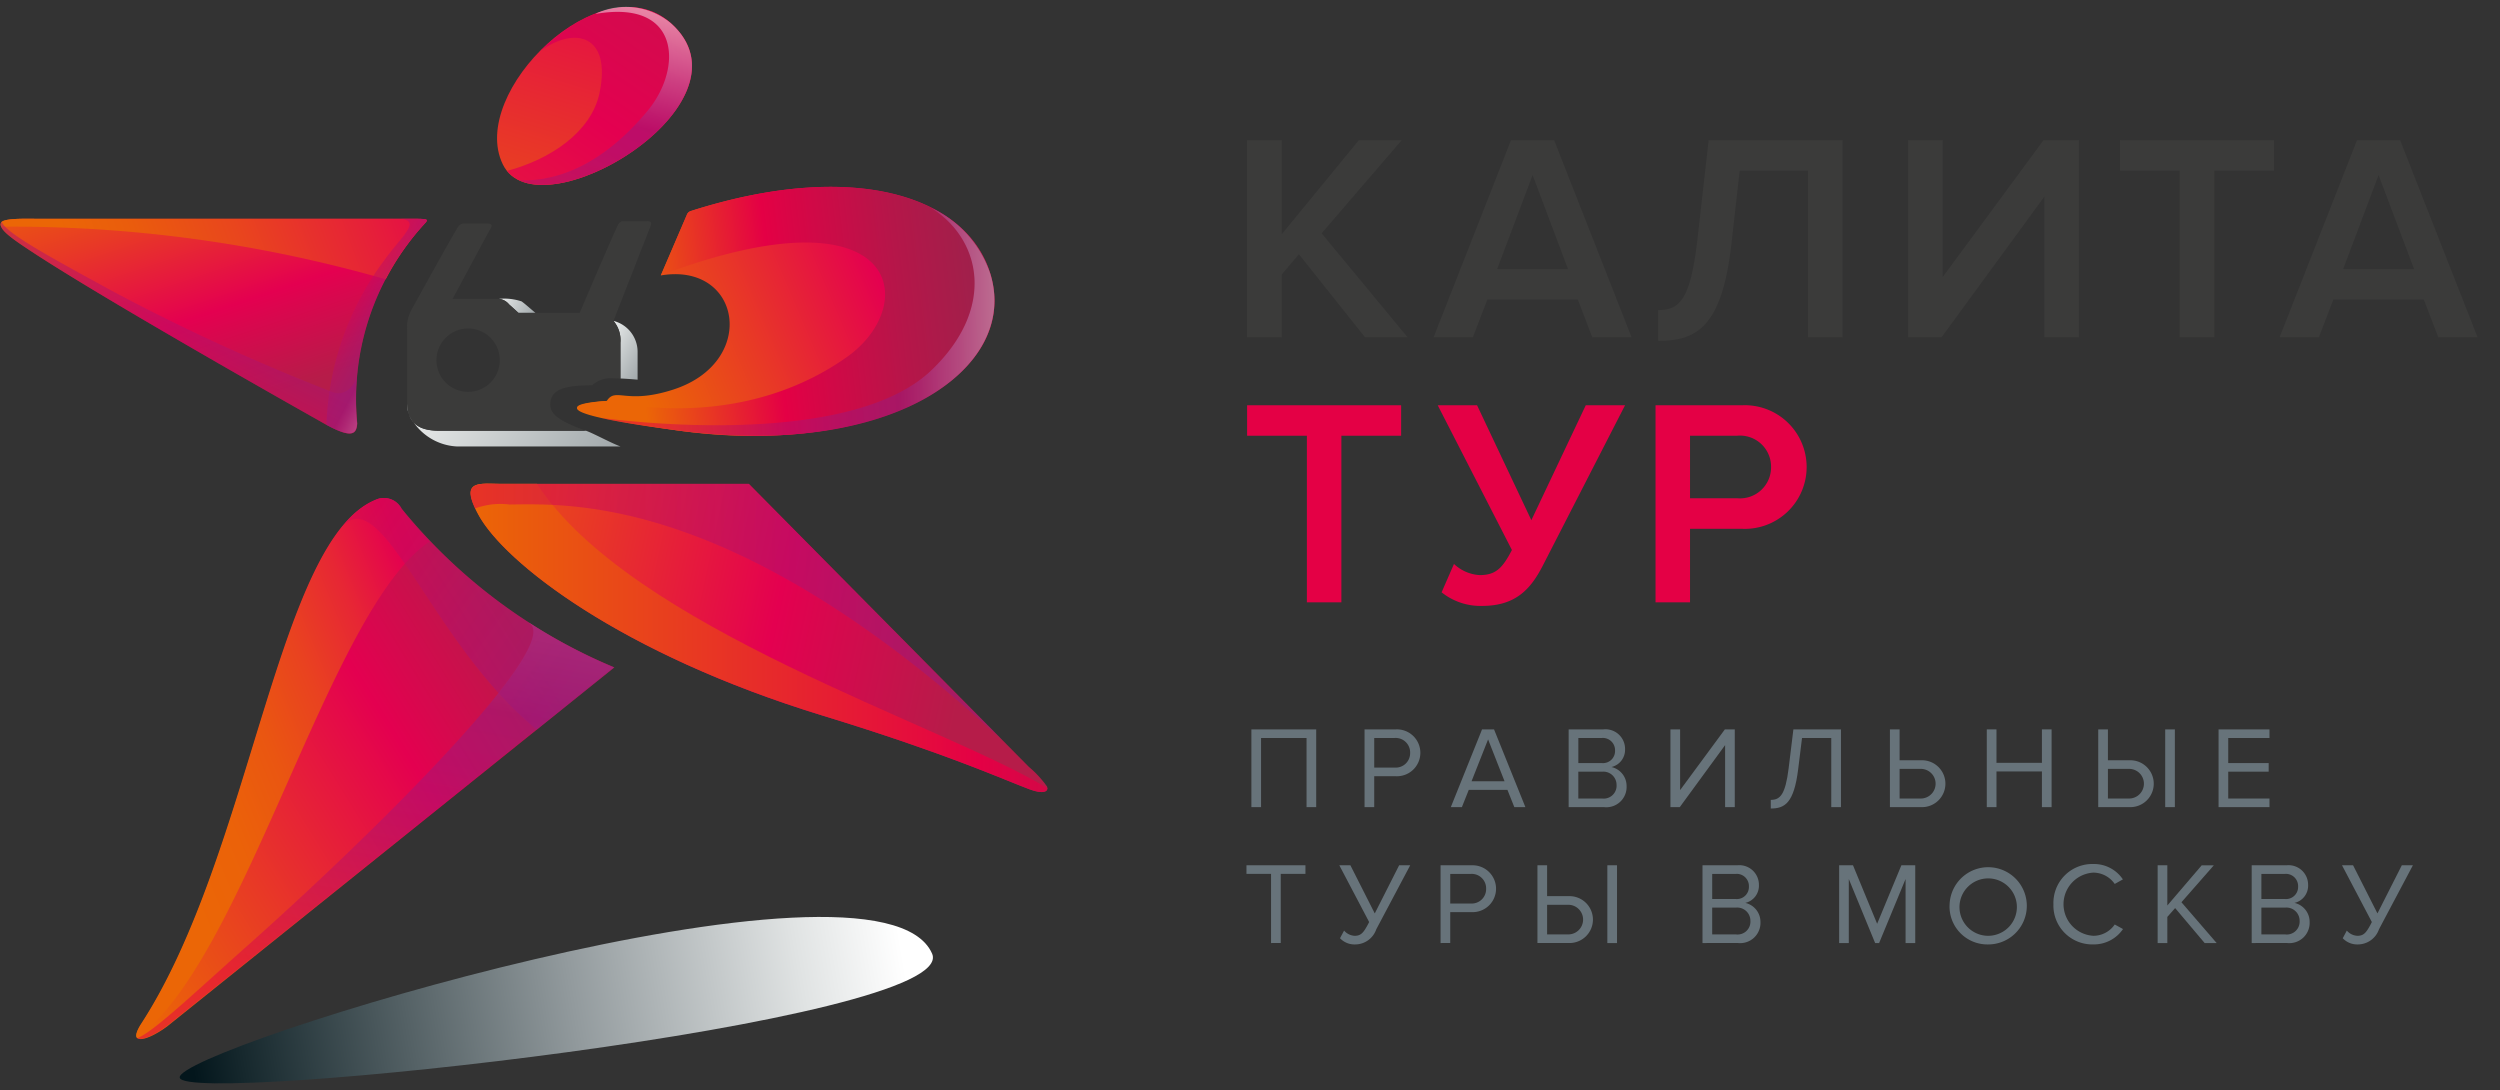 <svg xmlns="http://www.w3.org/2000/svg" xmlns:xlink="http://www.w3.org/1999/xlink" viewBox="0 0 183.408 80"><rect x="0" y="0" width="183.408" height="80" fill="#333333" stroke="none"/><defs><style>.cls-1{isolation:isolate;}.cls-2{fill:#67737a;}.cls-3{fill:#3b3b3a;}.cls-4{fill:#e40045;}.cls-5{fill:url(#New_Gradient_Swatch_2);}.cls-6{fill:url(#New_Gradient_Swatch_4);}.cls-7{fill:url(#linear-gradient);}.cls-8{fill:url(#New_Gradient_Swatch_2-2);}.cls-9{fill:url(#New_Gradient_Swatch_2-3);}.cls-10{fill:url(#linear-gradient-2);}.cls-11{fill:url(#New_Gradient_Swatch_2-4);}.cls-12{fill:url(#New_Gradient_Swatch_2-5);}.cls-13{fill:url(#linear-gradient-3);}.cls-14{fill:url(#linear-gradient-4);}.cls-15{fill:url(#linear-gradient-5);}.cls-16{fill:url(#linear-gradient-6);}.cls-17{fill:url(#linear-gradient-7);}.cls-18{fill:url(#linear-gradient-8);}.cls-19{opacity:0.5;mix-blend-mode:multiply;}.cls-20{fill:url(#linear-gradient-9);}.cls-21{fill:url(#linear-gradient-10);}.cls-22{fill:url(#linear-gradient-11);}.cls-23{fill:url(#linear-gradient-12);}.cls-24{fill:url(#linear-gradient-13);}.cls-25{fill:url(#linear-gradient-14);}.cls-26{fill:url(#linear-gradient-15);}.cls-27{fill:url(#linear-gradient-16);}</style><linearGradient id="New_Gradient_Swatch_2" x1="29.711" y1="39.087" x2="71.085" y2="47.983" gradientUnits="userSpaceOnUse"><stop offset="0" stop-color="#eb6606"/><stop offset="0.304" stop-color="#e83926"/><stop offset="0.659" stop-color="#e40050"/><stop offset="0.737" stop-color="#d9074e"/><stop offset="1" stop-color="#b61c49"/></linearGradient><linearGradient id="New_Gradient_Swatch_4" x1="34.537" y1="46.795" x2="97.29" y2="46.795" gradientUnits="userSpaceOnUse"><stop offset="0" stop-color="#eb6606"/><stop offset="0.594" stop-color="#e40045"/><stop offset="0.807" stop-color="#b91449"/><stop offset="1" stop-color="#96254c"/></linearGradient><linearGradient id="linear-gradient" x1="4.64" y1="65.449" x2="39.083" y2="44.068" gradientUnits="userSpaceOnUse"><stop offset="0" stop-color="#eb6606"/><stop offset="0.304" stop-color="#e83926"/><stop offset="0.659" stop-color="#e40050"/><stop offset="0.726" stop-color="#d9074e"/><stop offset="0.951" stop-color="#b61c49"/></linearGradient><linearGradient id="New_Gradient_Swatch_2-2" x1="13.246" y1="9.064" x2="19.904" y2="28.965" xlink:href="#New_Gradient_Swatch_2"/><linearGradient id="New_Gradient_Swatch_2-3" x1="46.676" y1="27.752" x2="73.718" y2="16.229" xlink:href="#New_Gradient_Swatch_2"/><linearGradient id="linear-gradient-2" x1="46.663" y1="24.234" x2="76.005" y2="20.768" gradientUnits="userSpaceOnUse"><stop offset="0" stop-color="#eb6606"/><stop offset="0.345" stop-color="#e40045"/><stop offset="0.411" stop-color="#d90546"/><stop offset="0.664" stop-color="#b51649"/><stop offset="0.869" stop-color="#9e214b"/><stop offset="1" stop-color="#96254c"/></linearGradient><linearGradient id="New_Gradient_Swatch_2-4" x1="37.825" y1="26.308" x2="51.466" y2="-18.326" xlink:href="#New_Gradient_Swatch_2"/><linearGradient id="New_Gradient_Swatch_2-5" x1="16.414" y1="47.225" x2="56.741" y2="-11.869" xlink:href="#New_Gradient_Swatch_2"/><linearGradient id="linear-gradient-3" x1="6.125" y1="21.328" x2="43.157" y2="7.783" gradientUnits="userSpaceOnUse"><stop offset="0" stop-color="#eb6606"/><stop offset="0.117" stop-color="#ea5d0c"/><stop offset="0.304" stop-color="#e9461d"/><stop offset="0.536" stop-color="#e62039"/><stop offset="0.707" stop-color="#e40050"/><stop offset="0.774" stop-color="#d9074e"/><stop offset="1" stop-color="#b61c49"/></linearGradient><linearGradient id="linear-gradient-4" x1="462.015" y1="-173.437" x2="363.444" y2="-172.918" gradientTransform="matrix(0.987, -0.163, 0.163, 0.987, -316.452, 307.91)" gradientUnits="userSpaceOnUse"><stop offset="0.465" stop-color="#fff"/><stop offset="0.543" stop-color="#e0e3e3"/><stop offset="0.713" stop-color="#929a9d"/><stop offset="0.963" stop-color="#16282d"/><stop offset="1" stop-color="#03161c"/></linearGradient><linearGradient id="linear-gradient-5" x1="29.589" y1="29.798" x2="30.97" y2="30.565" gradientUnits="userSpaceOnUse"><stop offset="0" stop-color="#fff"/><stop offset="0.146" stop-color="#e0e3e3"/><stop offset="0.465" stop-color="#929a9d"/><stop offset="0.93" stop-color="#16282d"/><stop offset="1" stop-color="#03161c"/></linearGradient><linearGradient id="linear-gradient-6" x1="35.797" y1="21.225" x2="44.18" y2="25.878" xlink:href="#linear-gradient-5"/><linearGradient id="linear-gradient-7" x1="26.475" y1="25.752" x2="69.789" y2="49.792" xlink:href="#linear-gradient-5"/><linearGradient id="linear-gradient-8" x1="43.018" y1="24.357" x2="53.779" y2="30.33" xlink:href="#linear-gradient-5"/><linearGradient id="linear-gradient-9" x1="34.522" y1="44.899" x2="73.529" y2="44.899" gradientUnits="userSpaceOnUse"><stop offset="0" stop-color="#e40045"/><stop offset="0.248" stop-color="#c70a5b"/><stop offset="0.542" stop-color="#ac136f"/><stop offset="0.802" stop-color="#9c187c"/><stop offset="1" stop-color="#961a80"/></linearGradient><linearGradient id="linear-gradient-10" x1="25.645" y1="72.826" x2="34.459" y2="25.015" gradientUnits="userSpaceOnUse"><stop offset="0" stop-color="#e40045"/><stop offset="0.114" stop-color="#c70a5b"/><stop offset="0.248" stop-color="#ac136f"/><stop offset="0.368" stop-color="#9c187c"/><stop offset="0.459" stop-color="#961a80"/><stop offset="0.525" stop-color="#a2348e"/><stop offset="0.668" stop-color="#c177b3"/><stop offset="0.873" stop-color="#f1e1ee"/><stop offset="0.929" stop-color="#fff"/></linearGradient><linearGradient id="linear-gradient-11" x1="11.3" y1="59.514" x2="45.086" y2="45.575" gradientUnits="userSpaceOnUse"><stop offset="0" stop-color="#eb6606"/><stop offset="0.132" stop-color="#eb6209"/><stop offset="0.263" stop-color="#ea5611"/><stop offset="0.392" stop-color="#e94220"/><stop offset="0.521" stop-color="#e72734"/><stop offset="0.648" stop-color="#e4034e"/><stop offset="0.659" stop-color="#e40050"/><stop offset="0.762" stop-color="#db064f"/><stop offset="0.929" stop-color="#c2144b"/><stop offset="1" stop-color="#b61c49"/></linearGradient><linearGradient id="linear-gradient-12" x1="21.339" y1="36.073" x2="63.171" y2="65.674" gradientUnits="userSpaceOnUse"><stop offset="0" stop-color="#e40045"/><stop offset="0.14" stop-color="#c70a5b"/><stop offset="0.305" stop-color="#ac136f"/><stop offset="0.452" stop-color="#9c187c"/><stop offset="0.563" stop-color="#961a80"/><stop offset="0.615" stop-color="#a2348e"/><stop offset="0.726" stop-color="#c177b3"/><stop offset="0.885" stop-color="#f1e1ee"/><stop offset="0.929" stop-color="#fff"/></linearGradient><linearGradient id="linear-gradient-13" x1="47.325" y1="23.62" x2="78.055" y2="23.62" gradientUnits="userSpaceOnUse"><stop offset="0" stop-color="#e40045"/><stop offset="0.151" stop-color="#c70a5b"/><stop offset="0.33" stop-color="#ac136f"/><stop offset="0.489" stop-color="#9c187c"/><stop offset="0.61" stop-color="#961a80"/><stop offset="0.655" stop-color="#a2348e"/><stop offset="0.752" stop-color="#c177b3"/><stop offset="0.891" stop-color="#f1e1ee"/><stop offset="0.929" stop-color="#fff"/></linearGradient><linearGradient id="linear-gradient-14" x1="10.957" y1="28.124" x2="19.582" y2="11.248" gradientUnits="userSpaceOnUse"><stop offset="0" stop-color="#e40045"/><stop offset="0.13" stop-color="#c70a5b"/><stop offset="0.283" stop-color="#ac136f"/><stop offset="0.419" stop-color="#9c187c"/><stop offset="0.523" stop-color="#961a80"/><stop offset="0.58" stop-color="#a2348e"/><stop offset="0.703" stop-color="#c177b3"/><stop offset="0.881" stop-color="#f1e1ee"/><stop offset="0.929" stop-color="#fff"/></linearGradient><linearGradient id="linear-gradient-15" x1="24.876" y1="22.183" x2="32.315" y2="26.151" gradientUnits="userSpaceOnUse"><stop offset="0" stop-color="#e40045"/><stop offset="0.118" stop-color="#c70a5b"/><stop offset="0.259" stop-color="#ac136f"/><stop offset="0.383" stop-color="#9c187c"/><stop offset="0.477" stop-color="#961a80"/><stop offset="0.541" stop-color="#a2348e"/><stop offset="0.678" stop-color="#c177b3"/><stop offset="0.875" stop-color="#f1e1ee"/><stop offset="0.929" stop-color="#fff"/></linearGradient><linearGradient id="linear-gradient-16" x1="41.691" y1="21.623" x2="46.745" y2="-1.141" xlink:href="#linear-gradient-12"/></defs><title>девочка</title><g class="cls-1"><g id="Слой_2" data-name="Слой 2"><path class="cls-2" d="M95.852,59.214V54.141H92.515v5.073H91.806v-5.704h4.755v5.704Z"/><path class="cls-2" d="M100.107,59.214v-5.704h2.292a1.72,1.72,0,1,1,0,3.436h-1.582v2.268Zm3.345-3.987a1.062,1.062,0,0,0-1.138-1.086h-1.496v2.171h1.496A1.059,1.059,0,0,0,103.452,55.227Z"/><path class="cls-2" d="M111.096,59.214l-.505-1.266h-2.838l-.505,1.266h-.812l2.292-5.704h.879l2.301,5.704Zm-1.925-4.969-1.214,3.07h2.421Z"/><path class="cls-2" d="M115.081,59.214v-5.704h2.54a1.439,1.439,0,0,1,1.599,1.454,1.298,1.298,0,0,1-1.001,1.308,1.424,1.424,0,0,1,1.113,1.402,1.487,1.487,0,0,1-1.651,1.54Zm3.404-4.149a.897.897,0,0,0-.984-.924H115.792V55.981h1.71A.886.886,0,0,0,118.485,55.065Zm.111,2.532a.969.969,0,0,0-1.061-.983h-1.744V58.581h1.744A.944.944,0,0,0,118.597,57.597Z"/><path class="cls-2" d="M122.549,59.214v-5.704h.709v4.455l3.284-4.455h.727v5.704h-.709V54.663l-3.327,4.551Z"/><path class="cls-2" d="M129.91,58.682c.684,0,1.069-.375,1.309-2.307l.35-2.865h3.489v5.704h-.71V54.141h-2.146l-.282,2.284c-.307,2.507-.993,2.89-2.01,2.89Z"/><path class="cls-2" d="M139.361,53.51v2.266h1.582a1.72,1.72,0,1,1,0,3.438H138.65v-5.704Zm0,2.898V58.581h1.496a1.088,1.088,0,1,0,0-2.173Z"/><path class="cls-2" d="M149.802,59.214V56.595H146.468v2.619h-.711v-5.704h.711v2.454h3.334v-2.454h.709v5.704Z"/><path class="cls-2" d="M154.644,53.51v2.266h1.583a1.72,1.72,0,1,1,0,3.438h-2.293v-5.704Zm0,2.898V58.581h1.496a1.088,1.088,0,1,0,0-2.173Zm4.202,2.806v-5.704h.709v5.704Z"/><path class="cls-2" d="M162.761,59.214v-5.704h3.735v.631H163.47V55.981h2.967v.633H163.47V58.581h3.026v.633Z"/><path class="cls-2" d="M93.248,69.184V64.112h-1.803v-.631h4.327v.631h-1.813v5.071Z"/><path class="cls-2" d="M98.307,68.832l.3-.562a1.088,1.088,0,0,0,.779.384c.452,0,.64-.224.957-.812l.103-.198-2.189-4.163h.813l1.787,3.531,1.788-3.531h.812l-2.489,4.694a1.642,1.642,0,0,1-1.548,1.112A1.464,1.464,0,0,1,98.307,68.832Z"/><path class="cls-2" d="M105.684,69.184V63.481h2.293a1.719,1.719,0,1,1,0,3.436h-1.583v2.266Zm3.343-3.983a1.06,1.06,0,0,0-1.137-1.088h-1.496v2.171h1.496A1.059,1.059,0,0,0,109.027,65.2Z"/><path class="cls-2" d="M113.501,63.481v2.264h1.583a1.72,1.72,0,1,1,0,3.438h-2.292V63.481Zm0,2.898v2.171h1.496a1.087,1.087,0,1,0,0-2.171Zm4.419,2.805V63.481h.709v5.703Z"/><path class="cls-2" d="M124.901,69.184V63.481h2.541a1.438,1.438,0,0,1,1.598,1.452,1.294,1.294,0,0,1-1,1.307,1.426,1.426,0,0,1,1.113,1.403,1.488,1.488,0,0,1-1.652,1.54Zm3.405-4.147a.897.897,0,0,0-.984-.924h-1.71v1.84H127.322A.887.887,0,0,0,128.306,65.036Zm.11,2.532a.969.969,0,0,0-1.06-.984h-1.745v1.967h1.745A.943.943,0,0,0,128.416,67.568Z"/><path class="cls-2" d="M139.799,69.184V64.488l-1.941,4.696h-.292l-1.932-4.696v4.696h-.709V63.481h1.017l1.771,4.291,1.778-4.291h1.017v5.703Z"/><path class="cls-2" d="M143.03,66.336a2.833,2.833,0,1,1,2.829,2.951A2.778,2.778,0,0,1,143.03,66.336Zm4.925,0a2.106,2.106,0,1,0-2.096,2.318A2.112,2.112,0,0,0,147.955,66.336Z"/><path class="cls-2" d="M150.646,66.336a2.852,2.852,0,0,1,2.934-2.949,2.547,2.547,0,0,1,2.162,1.128l-.599.334a1.918,1.918,0,0,0-1.563-.831,2.321,2.321,0,0,0,0,4.635,1.9,1.9,0,0,0,1.563-.83l.608.334a2.583,2.583,0,0,1-2.171,1.128A2.853,2.853,0,0,1,150.646,66.336Z"/><path class="cls-2" d="M161.739,69.184l-2.164-2.565-.573.649v1.917h-.71V63.481h.71V66.43l2.523-2.949h.889l-2.377,2.71,2.583,2.993Z"/><path class="cls-2" d="M165.192,69.184V63.481h2.54a1.438,1.438,0,0,1,1.599,1.452,1.294,1.294,0,0,1-1.001,1.307,1.427,1.427,0,0,1,1.112,1.403,1.488,1.488,0,0,1-1.65,1.54Zm3.404-4.147a.896.896,0,0,0-.983-.924h-1.711v1.84h1.711A.887.887,0,0,0,168.596,65.036Zm.112,2.532a.97.97,0,0,0-1.062-.984h-1.744v1.967h1.744A.944.944,0,0,0,168.708,67.568Z"/><path class="cls-2" d="M171.872,68.832l.298-.562a1.087,1.087,0,0,0,.778.384c.453,0,.642-.224.958-.812l.101-.198-2.189-4.163h.812l1.787,3.531,1.788-3.531h.812l-2.487,4.694a1.645,1.645,0,0,1-1.549,1.112A1.456,1.456,0,0,1,171.872,68.832Z"/><path class="cls-3" d="M100.144,24.745l-4.853-6.093-1.257,1.48v4.613H91.492V10.286h2.542V17.18L99.688,10.286h3.145L96.957,17.116l6.309,7.629Z"/><path class="cls-3" d="M116.813,24.745l-1.059-2.772h-6.636L108.054,24.745h-2.882l5.68-14.459h3.165l5.682,14.459Zm-4.376-11.902-2.601,6.896h5.198Z"/><path class="cls-3" d="M121.647,22.751c1.561,0,2.362-.756,2.864-5.029l.842-7.435h9.822V24.745h-2.537V12.52h-5.009l-.607,5.374c-.692,6.137-2.58,7.113-5.375,7.113Z"/><path class="cls-3" d="M139.987,24.745V10.286h2.537v10.038l7.395-10.038h2.597V24.745h-2.536V14.426l-7.543,10.319Z"/><path class="cls-3" d="M159.906,24.745V12.52h-4.375V10.286h11.295v2.233H162.448V24.745Z"/><path class="cls-3" d="M178.881,24.745l-1.063-2.772H171.183l-1.064,2.772H167.239L172.918,10.286h3.163l5.683,14.459Zm-4.381-11.902-2.598,6.896h5.203Z"/><path class="cls-4" d="M95.877,44.19v-12.225H91.492V29.732H102.791v2.234H98.408v12.225Z"/><path class="cls-4" d="M105.761,43.454l.908-2.082a2.985,2.985,0,0,0,1.882.819c1.175,0,1.672-.497,2.368-1.841l-5.443-10.619h2.886l3.983,8.432,3.992-8.432h2.882L113.193,41.479c-.888,1.734-1.993,2.973-4.462,2.973A4.567,4.567,0,0,1,105.761,43.454Z"/><path class="cls-4" d="M121.455,44.19V29.732h6.348a4.536,4.536,0,1,1,0,9.063h-3.817v5.396Zm8.476-9.928a2.279,2.279,0,0,0-2.478-2.297h-3.467v4.589h3.467A2.278,2.278,0,0,0,129.931,34.262Z"/><path class="cls-5" d="M35.082,37.739c1.877,3.5,10.416,10.218,25.271,14.761,9.183,2.812,13.345,4.73,15.174,5.406,1.12.412,1.427.12,1.282-.21A7.703,7.703,0,0,0,75.483,56.261c-.625-.634-20.539-20.761-20.539-20.761H36.841C35.148,35.5,33.682,35.14,35.082,37.739Z"/><path class="cls-6" d="M35.098,37.739c1.877,3.5,10.412,10.218,25.266,14.761,9.185,2.812,13.345,4.73,15.174,5.406.966.356,1.304.18,1.294-.084-7.682-4.69-30.517-11.734-37.437-22.322H36.856C35.163,35.5,33.697,35.14,35.098,37.739Z"/><path class="cls-7" d="M45.069,48.962,12.276,75.29c-1.477,1.096-2.95,1.443-1.929-.111,8.223-12.583,10.034-35.934,17.42-38.581a1.448,1.448,0,0,1,1.704.729A39.86,39.86,0,0,0,45.069,48.962Z"/><path class="cls-8" d="M30.045,16.052H2.863c-.871,0-2.597-.067-2.778.28-.239.457.775,1.158,2.123,2.05,5.688,3.762,21.321,12.547,21.321,12.547,2.356,1.373,2.621.904,2.679.144a18.999,18.999,0,0,1,4.733-14.432C31.463,16.052,31.654,16.052,30.045,16.052Z"/><path class="cls-9" d="M72.657,20.096c-1.683-5.64-9.886-8.465-21.959-4.62a.457.457,0,0,0-.313.291l-1.908,4.44c5.902-.998,7.166,6.349.923,8.371-3.513,1.138-4.203-.206-4.887.836,0,0-7.425.351,5.181,2.162C63.817,33.604,74.943,27.766,72.657,20.096Z"/><path class="cls-10" d="M49.697,31.578c15.807,2.099,25.087-4.578,22.963-11.481-1.733-5.624-9.887-8.465-21.959-4.62a.458.458,0,0,0-.312.291l-1.899,4.423C66.051,13.582,67.603,22.319,62.128,26.195c-5.721,4.047-12.566,4.279-17.618,3.22C44.341,29.426,37.22,29.917,49.697,31.578Z"/><path class="cls-11" d="M49.206,1.694c6.599,5.853-9.741,15.634-12.316,10.369C34.314,6.791,44.105-2.823,49.206,1.694Z"/><path class="cls-12" d="M49.206,1.694C46.487-.717,42.442.909,39.642,3.74,42.208,1.881,44.87,2.591,43.984,6.815c-.599,2.866-3.601,4.874-6.787,5.723C40.537,16.675,55.588,7.352,49.206,1.694Z"/><path class="cls-13" d="M30.942,16.641c.521-.589.708-.589-.897-.589H2.861c-.872,0-2.599-.067-2.779.28a.346.346,0,0,0,.011.297A99.328,99.328,0,0,1,28.297,20.491,19.401,19.401,0,0,1,30.942,16.641Z"/><path class="cls-14" d="M68.382,69.962c2.189,5.009-54.849,11.196-55.198,9.096C12.839,76.963,64.483,61.045,68.382,69.962Z"/><path class="cls-15" d="M29.891,29.609l-.015.128a2.006,2.006,0,0,0,.121.645A3.182,3.182,0,0,1,29.891,29.609Z"/><path class="cls-16" d="M38.032,22.951h1.247c-.434-.362-.758-.658-1.011-.838a4.026,4.026,0,0,0-1.664-.188,1.097,1.097,0,0,1,.742.405C37.683,22.628,38.032,22.951,38.032,22.951Z"/><path class="cls-17" d="M32.245,31.601c-1.212,0-1.914-.351-2.208-1.138a4.114,4.114,0,0,0,3.529,2.293H45.528c-.687-.246-2.031-.986-2.539-1.155Z"/><path class="cls-18" d="M45.005,23.541a2.188,2.188,0,0,1,.511,1.6v2.625c.698.035,1.201.084,1.26.088V25.764A2.344,2.344,0,0,0,45.005,23.541Z"/><path class="cls-3" d="M47.459,16.229H45.738a.389.389,0,0,0-.347.178c-.131.165-1.987,4.495-2.861,6.544h-4.498s-.349-.323-.687-.621a1.097,1.097,0,0,0-.742-.405H33.205c1.105-2.056,2.692-5.012,2.789-5.164.216-.361-.121-.361-.272-.361H34.01a.491.491,0,0,0-.356.179c-.187.196-3.498,6.204-3.498,6.204l.007.002a2.552,2.552,0,0,0-.298,1.326v5.304c0,1.549.724,2.186,2.381,2.186H42.988c-2.311-.825-2.707-1.374-2.605-2.124.14-.998,1.271-1.207,3.058-1.211a2.029,2.029,0,0,1,1.524-.512c.159,0,.345.01.551.026V25.141a2.188,2.188,0,0,0-.511-1.6c.607-1.555,2.597-6.633,2.702-6.905C47.828,16.305,47.769,16.229,47.459,16.229Zm-13.119,12.519a2.324,2.324,0,1,1,2.326-2.321A2.324,2.324,0,0,1,34.34,28.748Z"/><g class="cls-19"><path class="cls-20" d="M36.816,35.5c-1.585,0-2.94-.283-1.965,1.804a5.384,5.384,0,0,1,2.534-.291c4.568-.05,16.689-.647,36.144,17.297-5.119-5.174-18.61-18.81-18.61-18.81Z"/></g><g class="cls-19"><path class="cls-21" d="M12.229,75.29l32.787-26.327a38.742,38.742,0,0,1-6.165-3.264c-.013-.003-.051-.007-.051-.007,2.634,1.519-11.096,15.199-20.638,23.677-3.824,3.401-6.955,6.388-8.105,6.796C10.347,76.378,11.285,75.99,12.229,75.29Z"/></g><path class="cls-22" d="M31.522,39.73a25.375,25.375,0,0,1-2.089-2.404,1.449,1.449,0,0,0-1.703-.729c-7.389,2.647-9.195,25.999-17.423,38.581-.448.743-.301.92-.239.987C18.093,70.172,24.137,44.633,31.522,39.73Z"/><g class="cls-19"><path class="cls-23" d="M29.471,37.326a1.448,1.448,0,0,0-1.704-.729,6.16,6.16,0,0,0-2.594,1.985c2.946-3.098,6.543,8.716,14.21,14.945l5.685-4.565A39.86,39.86,0,0,1,29.471,37.326Z"/></g><g class="cls-19"><path class="cls-24" d="M72.654,20.096a8.148,8.148,0,0,0-4.31-4.827c3.649,2.308,4.736,7.361-.019,11.899-4.905,4.682-16.967,4.394-24.212,3.496,1.134.256,2.902.556,5.58.913C65.501,33.676,74.777,27,72.654,20.096Z"/></g><g class="cls-19"><path class="cls-25" d="M2.209,18.382c5.688,3.762,21.321,12.547,21.321,12.547,2.356,1.373,2.621.904,2.679.144a18.294,18.294,0,0,1,.003-3.81c-.007-.013-.014-.029-.021-.043.102.803-.769,1.935-1.764,1.557A147.944,147.944,0,0,1,8.184,21.324C3.87,18.962.442,17.117.137,16.291c-.019.012-.044.024-.052.041C-.153,16.789.861,17.489,2.209,18.382Z"/></g><g class="cls-19"><path class="cls-26" d="M28.152,19.146a21.303,21.303,0,0,0-4.205,12.018c1.942,1.052,2.193.618,2.25-.092a19.001,19.001,0,0,1,4.733-14.432c.522-.589.713-.589-.897-.589h-.631C30.921,16.23,29.457,17.317,28.152,19.146Z"/></g><g class="cls-19"><path class="cls-27" d="M49.206,1.694A5.164,5.164,0,0,0,43.752.979a.195.195,0,0,1-.029.039c6.22-1.078,6.371,4.013,3.774,7.128-2.525,3.029-5.688,5.188-9.391,5.084C42.628,15.325,55.117,6.939,49.206,1.694Z"/></g></g></g></svg>
